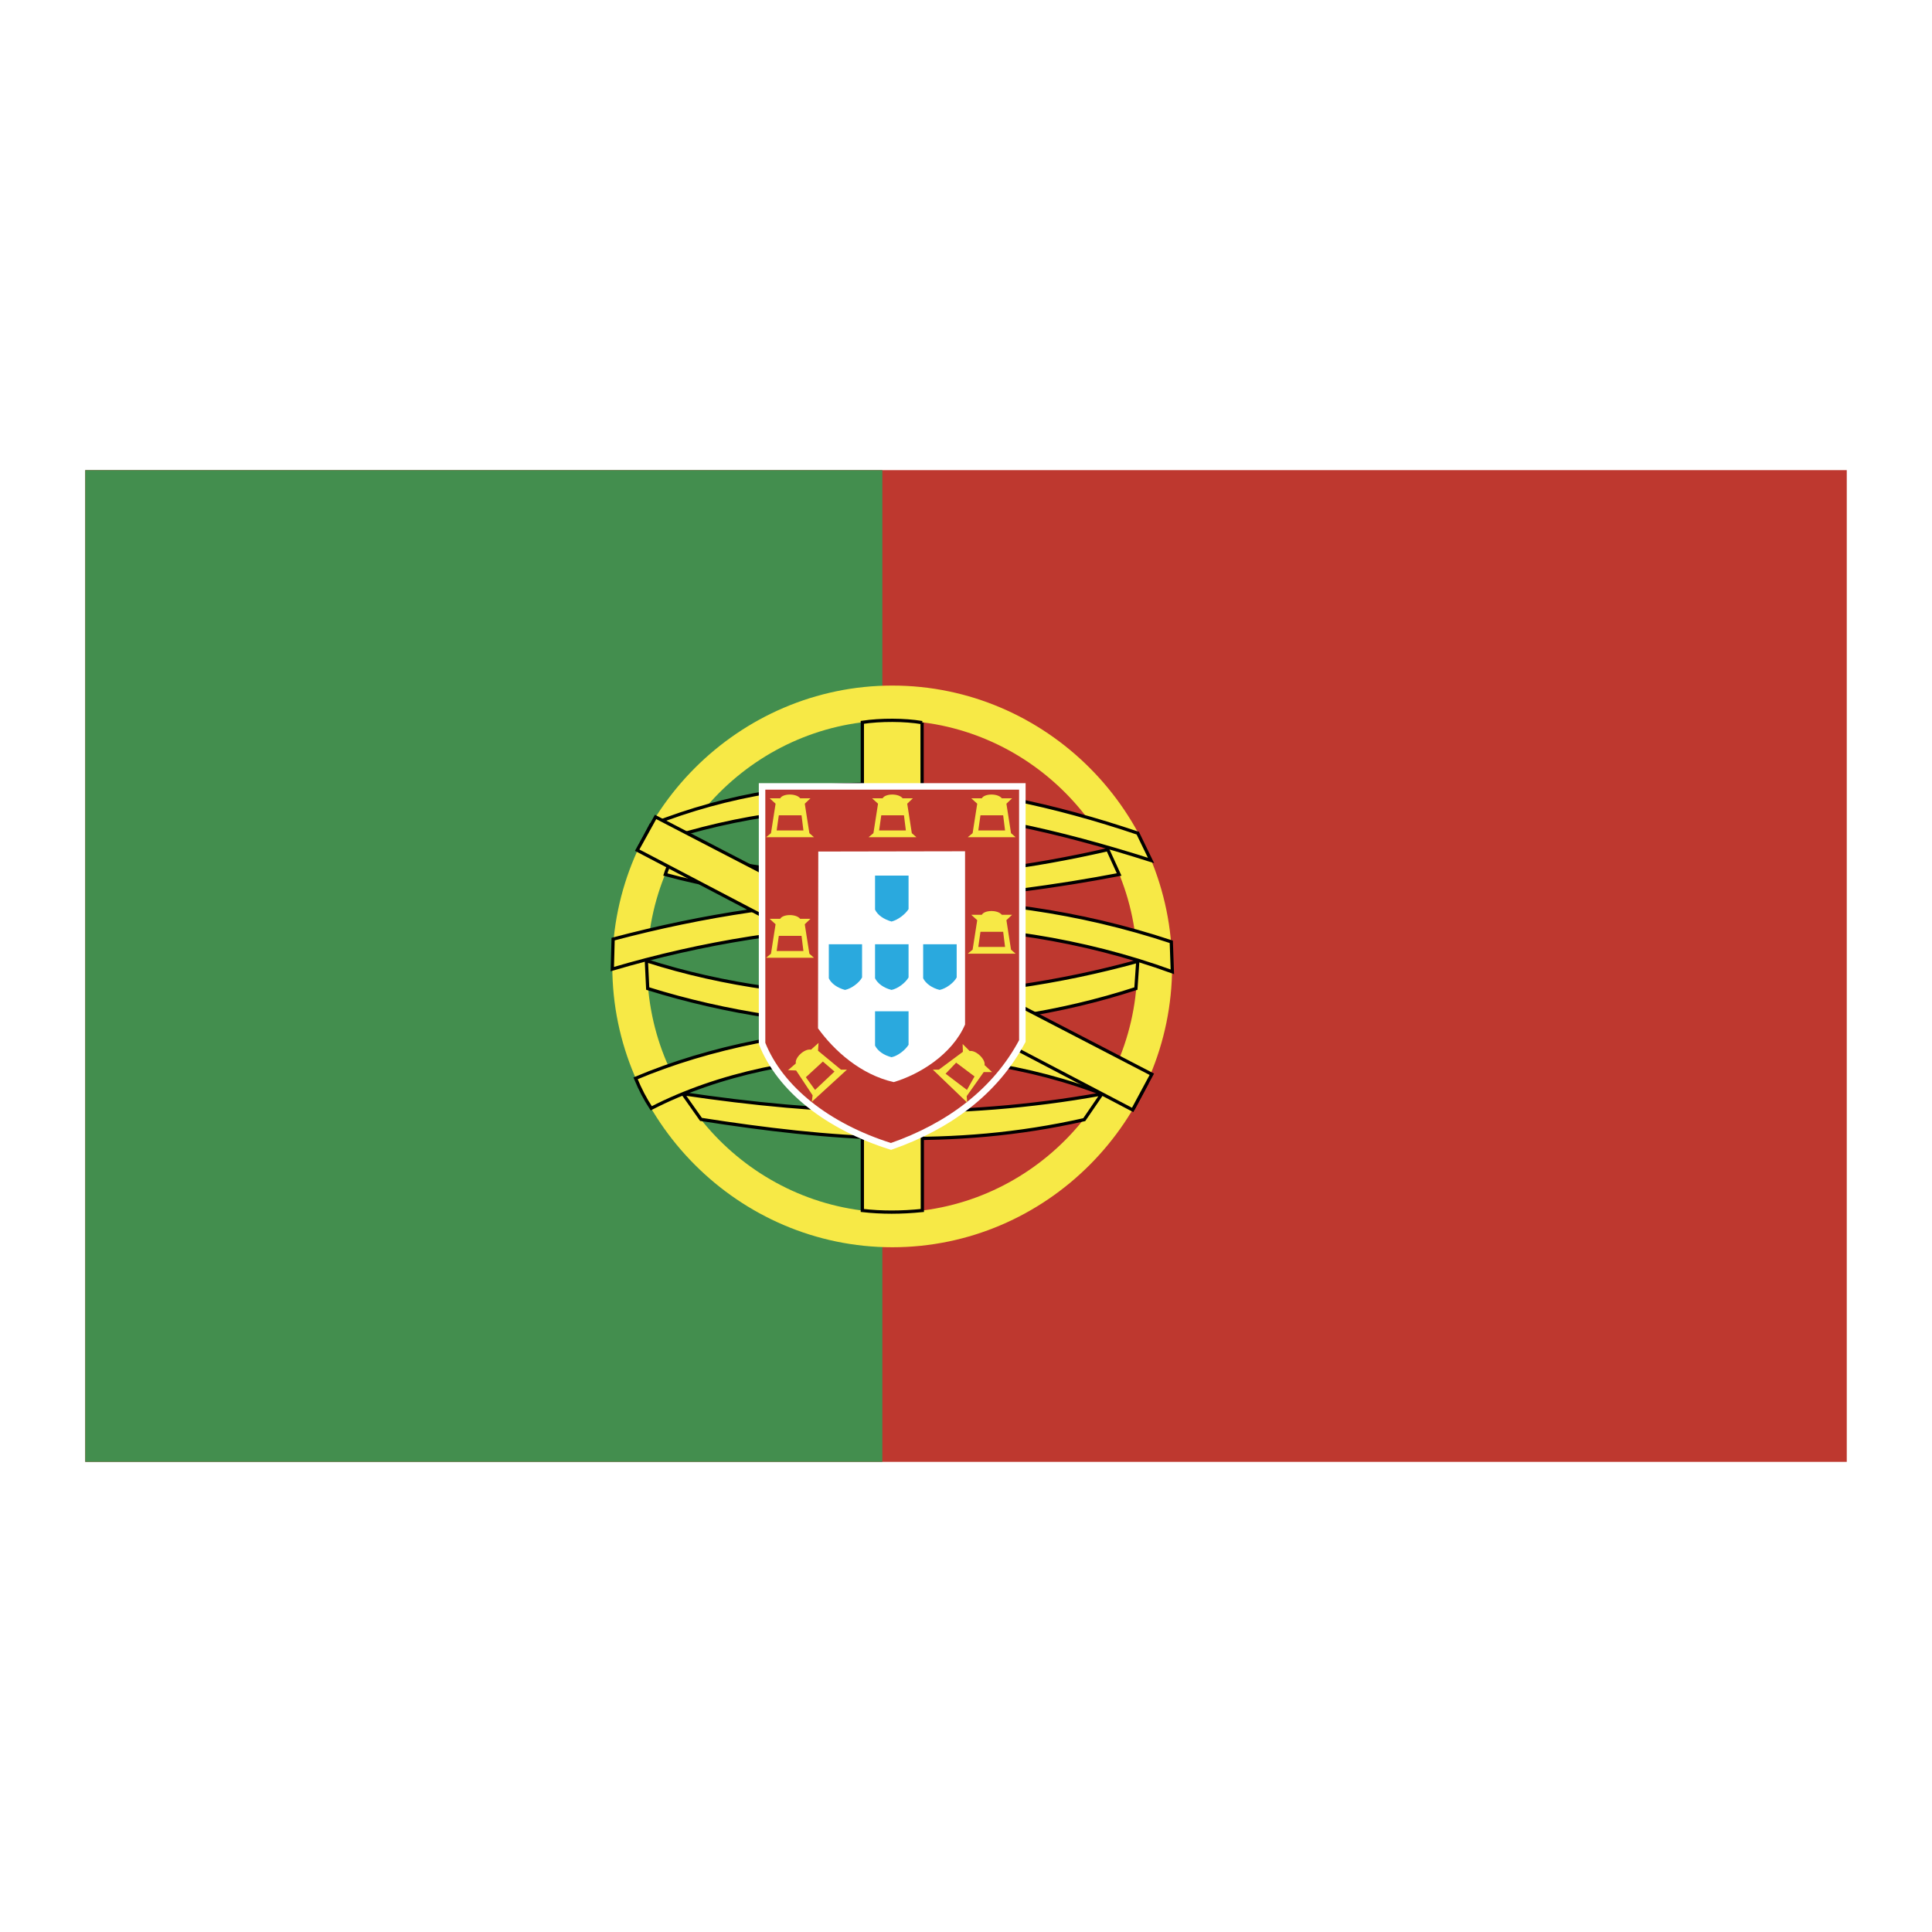 <svg xmlns="http://www.w3.org/2000/svg" width="2500" height="2500" viewBox="0 0 192.756 192.756"><g fill-rule="evenodd" clip-rule="evenodd"><path fill="#fff" d="M0 0h192.756v192.756H0V0z"/><path fill="#be382f" d="M8.504 46.906h175.748v98.944H8.504V46.906z"/><path fill="#438e4e" d="M8.504 46.906h79.528v98.944H8.504V46.906z"/><path d="M89.029 71.878c13.43 0 24.434 11.057 24.434 24.54 0 13.484-11.004 24.541-24.434 24.541S64.57 109.902 64.57 96.418c0-13.483 11.03-24.54 24.459-24.54zm0-3.479c15.346 0 27.912 12.621 27.912 28.019 0 15.398-12.566 28.02-27.912 28.02-15.317 0-27.938-12.621-27.938-28.02 0-15.398 12.621-28.019 27.938-28.019z" fill="#f7e946"/><path d="M113.516 83.124l1.322 2.724c-18.877-6.014-33.791-7.335-51.104-1.241l1.214-2.318c15.587-6.177 31.875-4.802 48.568.835zM113.516 95.906l-.188 2.723c-15.156 4.936-32.901 4.936-48.705 0l-.135-2.777c15.588 4.99 33.414 4.369 49.028.054zM109.93 109.146l-1.754 2.562c-13.213 2.994-25.457 1.969-38.239-.027l-1.807-2.562c13.807 2.051 27.345 2.645 41.8.027z" fill="#f7e946" stroke="#000" stroke-width=".325" stroke-miterlimit="2.613"/><path d="M114.461 108.014l-1.322 2.482c-14.482-6.877-34.815-6.797-48.165.08-.647-.998-1.079-1.834-1.564-2.992 14.697-6.203 36.244-7.363 51.051.43zM116.859 93.964l.107 2.993c-17.932-6.525-37.969-5.555-55.876-.27l.081-2.993c18.015-4.773 37.325-5.824 55.688.27z" fill="#f7e946" stroke="#000" stroke-width=".325" stroke-miterlimit="2.613"/><path d="M67.537 84.768c13.43 3.614 27.264 3.614 42.987 0l1.133 2.481c-12.002 2.292-29.396 4.314-45.28 0 .269-.863.727-1.645 1.16-2.481z" fill="#f7e946" stroke="#000" stroke-width=".325" stroke-miterlimit="2.613"/><path d="M91.996 72.094c-1.753-.297-4.153-.297-5.96-.027v48.703c1.942.217 3.856.217 5.987 0l-.027-48.676z" fill="#f7e946" stroke="#000" stroke-width=".325" stroke-miterlimit="2.613"/><path fill="#f7e946" stroke="#000" stroke-width=".325" stroke-miterlimit="2.613" d="M63.572 84.822l49.432 25.916 1.914-3.558-49.512-25.675-1.834 3.317z"/><path d="M102 103.861c-2.67 5.043-7.361 8.521-13.105 10.518-6.364-1.996-11.083-5.771-12.864-10.275V78.458H102v25.403z" fill="#be382f" stroke="#fff" stroke-width=".649" stroke-miterlimit="2.613"/><path d="M81.64 84.958l14.644-.027v17.287c-1.294 2.992-4.558 4.988-7.12 5.744-3.317-.756-5.959-3.156-7.551-5.367l.027-17.637z" fill="#fff"/><path d="M87.303 94.207h3.344v3.316c-.323.541-1.051 1.105-1.698 1.242-.755-.189-1.376-.621-1.646-1.16v-3.398zm4.801 0h3.344v3.316c-.297.541-1.052 1.105-1.699 1.242-.755-.189-1.375-.621-1.645-1.16v-3.398zm-4.801 6.688h3.344v3.344c-.323.514-1.051 1.107-1.698 1.24-.755-.188-1.376-.619-1.646-1.158v-3.426zm-4.611-6.688h3.317v3.316c-.297.541-1.052 1.105-1.699 1.242-.728-.189-1.375-.621-1.618-1.16v-3.398l4.611-6.85h3.344v3.345c-.323.512-1.051 1.078-1.698 1.24-.755-.216-1.376-.621-1.646-1.187v-3.398l-4.611 6.85z" fill="#2aa9de"/><path d="M77.703 93.371h2.266l.188 1.51h-2.669l.215-1.51zm3.505 2.184l-.458-.404-.458-2.939.566-.54h-1.025c-.404-.512-1.726-.485-1.996 0h-1.051l.593.54-.458 2.939-.485.404h4.772zm-.808 11.92l1.699-1.564 1.16.998-1.942 1.834-.917-1.268zm4.099-.754h-.593l-2.292-1.889.054-.781-.755.674c-.647-.135-1.645.809-1.51 1.375l-.782.674.809.027 1.645 2.482-.081.646 3.505-3.208zm12.73.674l-1.834-1.375-1.052 1.105 2.13 1.617.756-1.347zm-4.155-.674h.594l2.4-1.781-.027-.781.701.701c.647-.107 1.618.863 1.483 1.402l.756.701h-.836l-1.699 2.4.054.646-3.426-3.288zm4.746-13.755h2.266l.189 1.51h-2.67l.215-1.51zm3.506 2.185l-.457-.404-.459-2.94.566-.539h-1.025c-.404-.513-1.727-.485-1.996 0h-1.051l.594.539-.459 2.94-.486.404h4.773zM97.82 81.343h2.266l.189 1.511h-2.67l.215-1.511zm3.506 2.185l-.457-.404-.459-2.939.566-.54h-1.025c-.404-.512-1.727-.485-1.996 0h-1.051l.594.54-.459 2.939-.486.404h4.773zm-13.402-2.185h2.265l.189 1.511h-2.669l.215-1.511zm3.506 2.185l-.458-.404-.458-2.939.565-.54h-1.024c-.404-.512-1.726-.485-1.996 0h-1.052l.594.54-.458 2.939-.485.404h4.772zm-13.727-2.185h2.266l.188 1.511h-2.669l.215-1.511 3.506 2.185-.458-.404-.458-2.939.566-.54h-1.025c-.404-.512-1.726-.485-1.996 0h-1.051l.593.54-.458 2.939-.485.404h4.773l-3.507-2.185z" fill="#f7e946"/></g></svg>